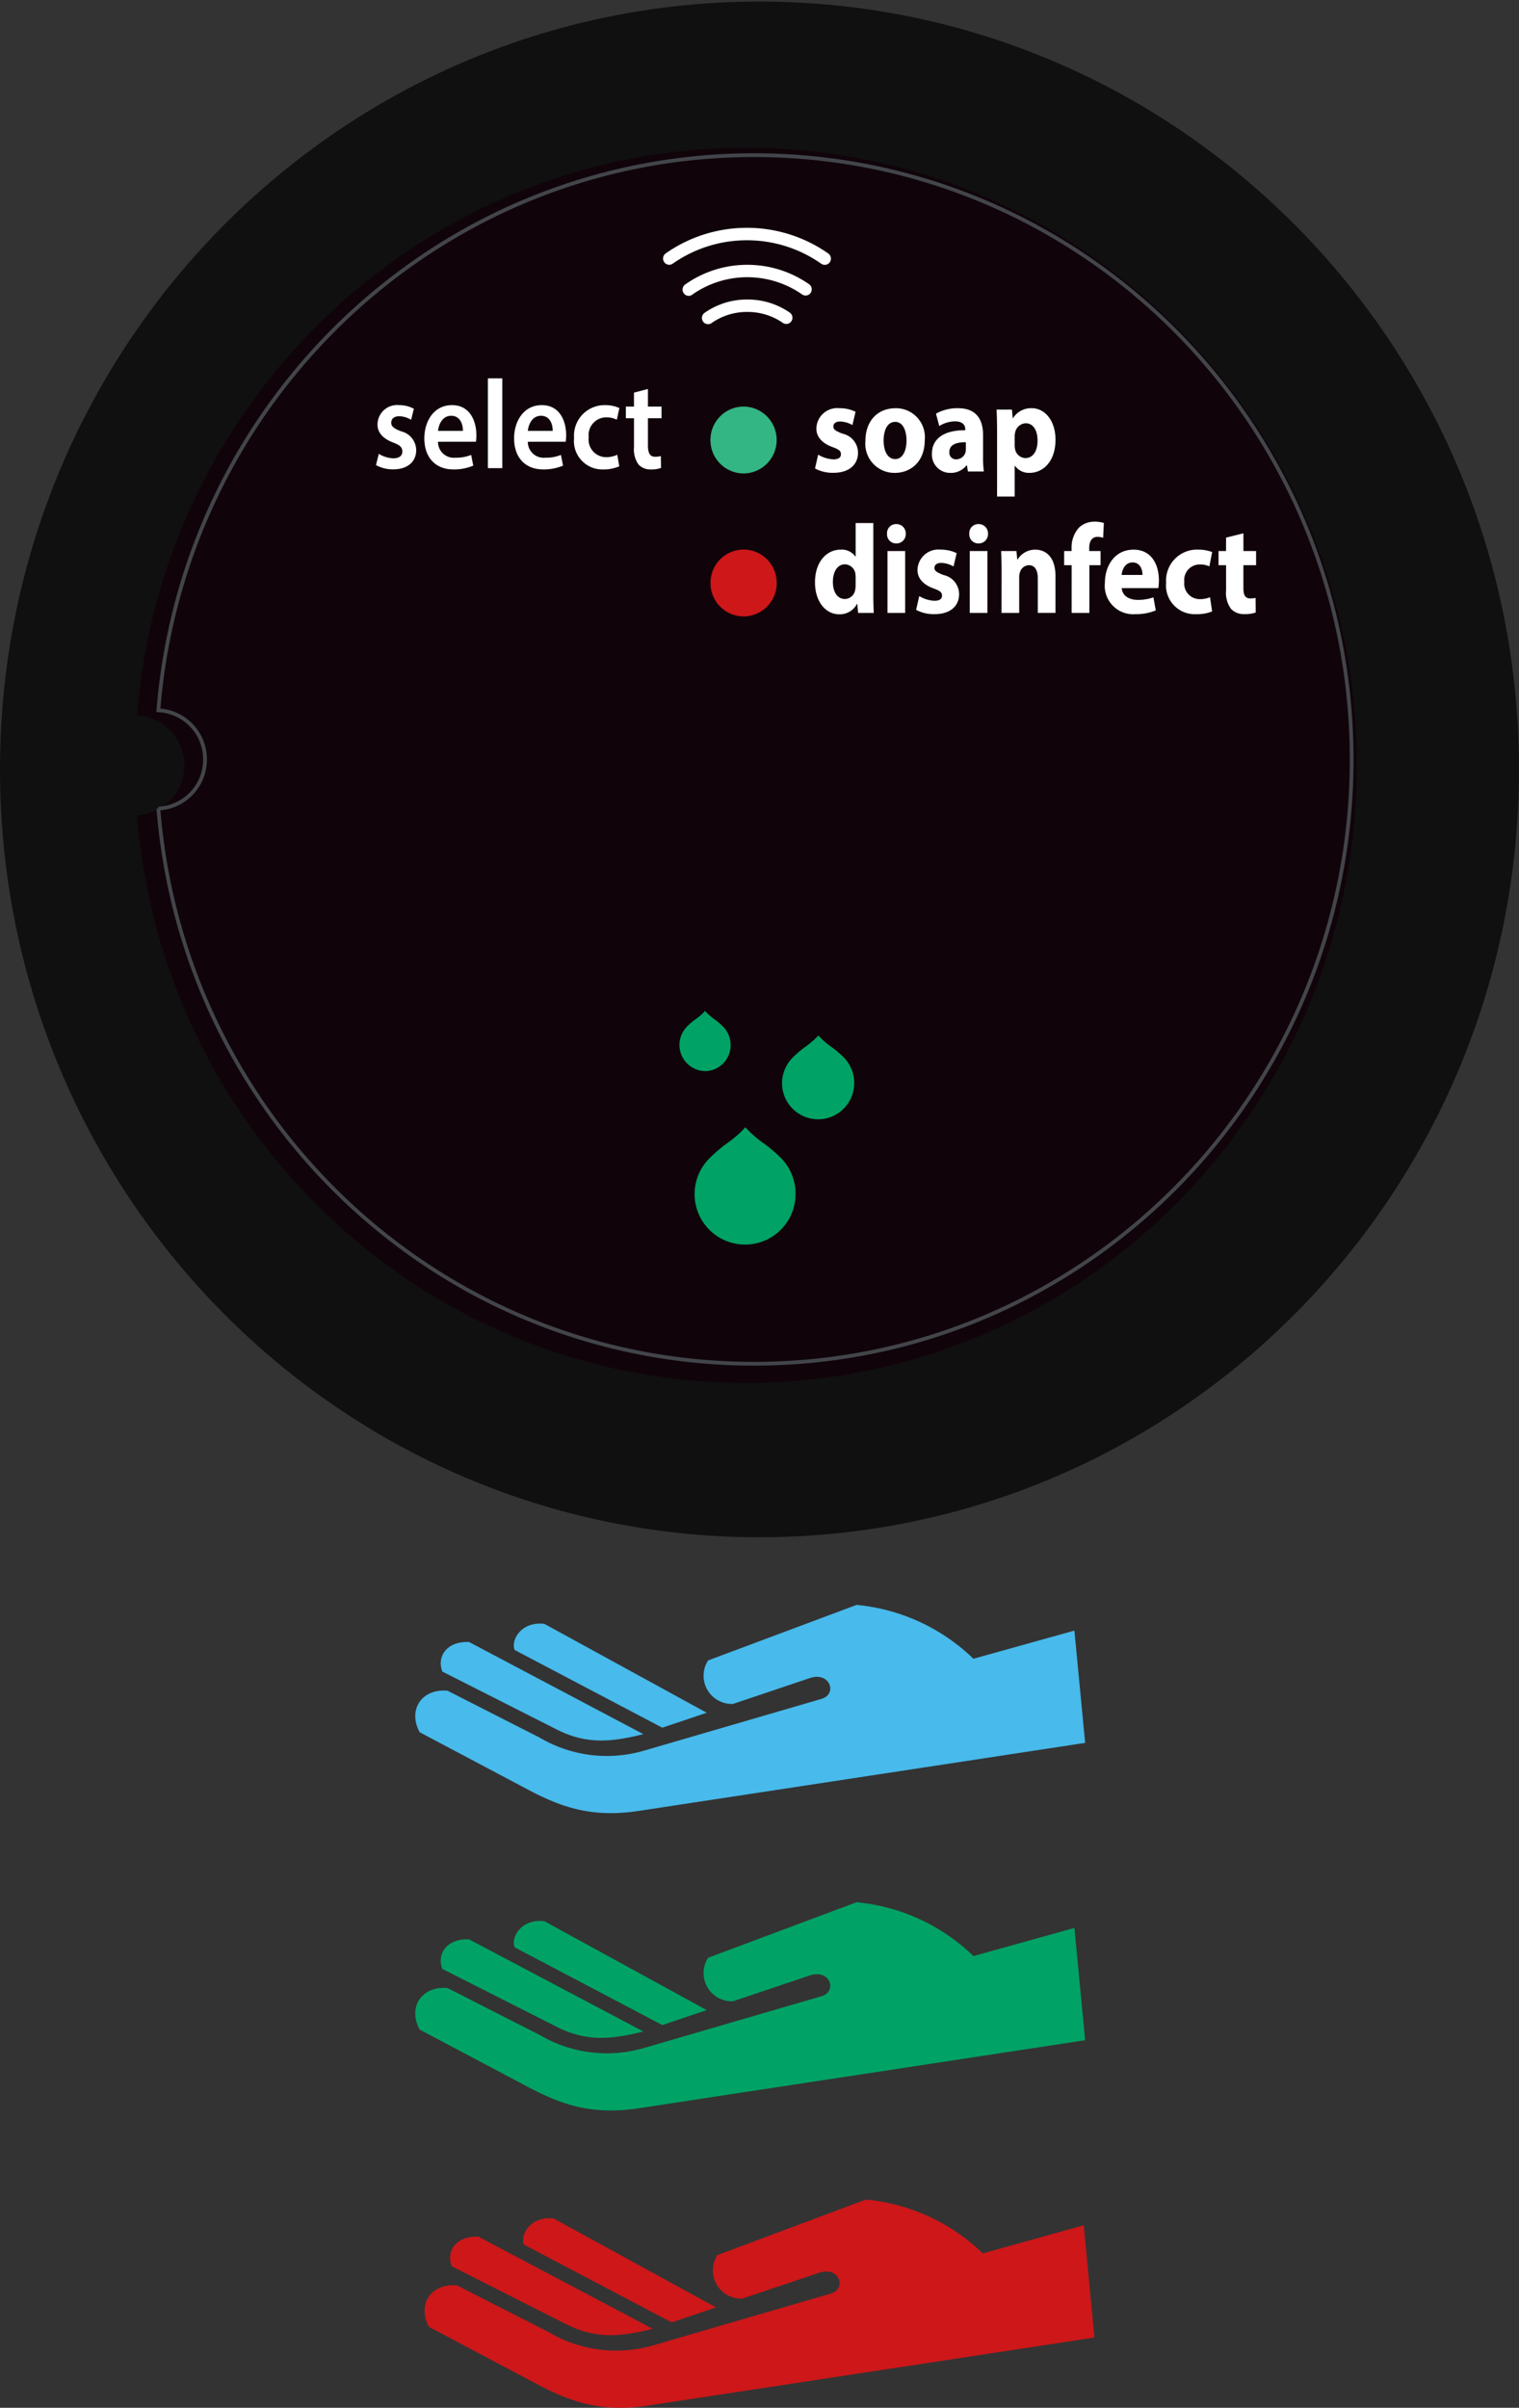 <svg xmlns="http://www.w3.org/2000/svg" xmlns:xlink="http://www.w3.org/1999/xlink" width="169.814" height="269.099" viewBox="0 0 169.814 269.099">
  <rect x="0" y="0" width="169.814" height="269.099" fill="#333333" stroke="none"/>
  <defs>
    <clipPath id="clip-path">
      <path id="Path_5493" data-name="Path 5493" d="M0,171.66H167.622v-269.1H0Z" transform="translate(0 97.439)" fill="none"/>
    </clipPath>
  </defs>
  <g id="water-soap-sanitizer" transform="translate(0)">
    <g id="Group_3830" data-name="Group 3830" transform="translate(0 0.176)">
      <path id="Path_5494" data-name="Path 5494" d="M54.558,0c46.886,0,84.908,38.428,84.908,85.815S101.444,171.63,54.558,171.63-30.347,133.2-30.347,85.815,7.675,0,54.558,0" transform="translate(30.347)" fill="#101010"/>
    </g>
    <path id="Path_5482" data-name="Path 5482" d="M0,171.66H167.622v-269.1H0Z" transform="translate(1.096 97.439)" fill="none"/>
    <path id="Path_5483" data-name="Path 5483" d="M25.718-21.379H56.859V-58.632H25.718Z" transform="translate(46.404 165.806)" fill="#00a365"/>
    <path id="Path_5484" data-name="Path 5484" d="M24.2-60.287H55.341V-90.26H24.2Z" transform="translate(43.729 110.086)" fill="#fff"/>
    <g id="Group_3703" data-name="Group 3703" transform="translate(1.096 0)" clip-path="url(#clip-path)">
      <g id="Group_3695" data-name="Group 3695" transform="translate(14.218 16.512)">
        <path id="Path_5485" data-name="Path 5485" d="M86.992,44.031c0,38.114-30.583,69.024-68.3,69.024-35.858,0-65.268-27.949-68.074-63.461a5.541,5.541,0,0,0,5.286-5.562,5.541,5.541,0,0,0-5.286-5.562c2.806-35.513,32.215-63.461,68.074-63.461,37.714,0,68.3,30.912,68.3,69.024M14.124,78.207a2.9,2.9,0,0,0,2.864-2.914,2.931,2.931,0,0,0-.776-1.991c-.008-.008-.094-.1-.254-.249a7.021,7.021,0,0,0-.688-.58,6.578,6.578,0,0,1-1.138-.986l-.008-.011c-.006,0-.006.006-.011.008a3.78,3.78,0,0,1-.472.475c-.29.249-.574.45-.655.508a8.3,8.3,0,0,0-.7.585,2.831,2.831,0,0,0-.249.249,2.922,2.922,0,0,0,2.082,4.9M24.246,91.919a5.7,5.7,0,0,0-1.519-3.886c-.014-.011-.185-.2-.494-.483a16.224,16.224,0,0,0-1.348-1.13A12.673,12.673,0,0,1,18.65,84.5l-.022-.025c-.008,0-.011.014-.017.022a7.852,7.852,0,0,1-.925.917c-.572.489-1.13.884-1.287.994v0a16.347,16.347,0,0,0-1.362,1.138c-.309.287-.483.472-.494.483a5.642,5.642,0,1,0,9.7,3.886M30.8,79.53a4.066,4.066,0,0,0-1.088-2.776c-.008-.011-.13-.141-.354-.348a10.814,10.814,0,0,0-.961-.8,9.29,9.29,0,0,1-1.6-1.375l-.011-.017c-.008.006-.008.011-.014.017a5.324,5.324,0,0,1-.663.655c-.409.351-.806.632-.92.71v0c-.42.315-.757.616-.972.812s-.345.337-.351.348A4.032,4.032,0,1,0,30.8,79.53M28.076-12.206a.7.7,0,0,0,.113-.519.708.708,0,0,0-.287-.45,15.823,15.823,0,0,0-9.092-2.869,15.8,15.8,0,0,0-9.078,2.858.7.7,0,0,0-.177.967.688.688,0,0,0,.569.307.694.694,0,0,0,.389-.124,14.414,14.414,0,0,1,8.3-2.615,14.429,14.429,0,0,1,8.307,2.624.686.686,0,0,0,.392.122.682.682,0,0,0,.566-.3M12.691-8.572a10.684,10.684,0,0,1,6.159-1.95A10.679,10.679,0,0,1,24.975-8.6a.688.688,0,0,0,.392.124.688.688,0,0,0,.566-.3.7.7,0,0,0,.108-.516.675.675,0,0,0-.284-.447,12.018,12.018,0,0,0-6.907-2.171,12.019,12.019,0,0,0-6.943,2.2.7.7,0,0,0-.171.969.682.682,0,0,0,.566.3.66.66,0,0,0,.389-.124M14.856-5.4a6.893,6.893,0,0,1,4-1.243,6.9,6.9,0,0,1,3.966,1.221.677.677,0,0,0,.389.122.685.685,0,0,0,.566-.3.7.7,0,0,0-.177-.967,8.261,8.261,0,0,0-4.745-1.464,8.239,8.239,0,0,0-4.783,1.491.678.678,0,0,0-.284.445.7.7,0,0,0,.113.522.682.682,0,0,0,.563.3.68.68,0,0,0,.395-.122" transform="translate(49.379 24.993)" fill="#10040a"/>
      </g>
      <g id="Group_3696" data-name="Group 3696" transform="translate(40.938 42.284)">
        <path id="Path_5486" data-name="Path 5486" d="M35.465,10.318v7.976c0,.779.025,1.6.052,2.066H33.764l-.091-1.019h-.025a2.179,2.179,0,0,1-1.988,1.174c-1.505,0-2.712-1.4-2.712-3.549-.014-2.334,1.326-3.676,2.845-3.676a1.867,1.867,0,0,1,1.674.776h.025V10.318ZM33.49,16.369a3.435,3.435,0,0,0-.025-.378,1.224,1.224,0,0,0-1.157-1.063c-.895,0-1.362.878-1.362,1.966,0,1.174.533,1.911,1.35,1.911a1.192,1.192,0,0,0,1.143-1.033,2.024,2.024,0,0,0,.05-.5Zm5.6-4.85a1.03,1.03,0,0,1-1.063,1.074A1.009,1.009,0,0,1,37,11.52a1.01,1.01,0,0,1,1.041-1.088,1.032,1.032,0,0,1,1.049,1.088M37.05,13.445h1.975V20.36H37.05ZM40.6,18.479a3.617,3.617,0,0,0,1.7.525c.6,0,.845-.229.845-.583s-.193-.522-.933-.793c-1.312-.481-1.82-1.259-1.806-2.077a2.332,2.332,0,0,1,2.585-2.262,3.94,3.94,0,0,1,1.79.395l-.348,1.486a2.9,2.9,0,0,0-1.378-.4c-.481,0-.754.213-.754.566,0,.326.246.494,1.027.793a2.185,2.185,0,0,1,1.726,2.138c0,1.284-.933,2.231-2.753,2.231a4.164,4.164,0,0,1-2.049-.481Zm7.686-6.96a1.03,1.03,0,0,1-1.066,1.074,1.008,1.008,0,0,1-1.025-1.074,1.009,1.009,0,0,1,1.038-1.088,1.031,1.031,0,0,1,1.052,1.088m-2.038,1.925h1.975V20.36H46.244Zm3.56,2.207c0-.864-.028-1.6-.052-2.207h1.712l.091.947h.039a2.287,2.287,0,0,1,1.961-1.1c1.3,0,2.273.931,2.273,2.966v4.1H53.855V16.527c0-.889-.287-1.5-1-1.5a1.069,1.069,0,0,0-1,.806,1.587,1.587,0,0,0-.08.536V20.36H49.8Zm7.829,4.709V15.027H56.8V13.445h.831v-.268a3.323,3.323,0,0,1,.8-2.323,2.452,2.452,0,0,1,1.754-.69,3.482,3.482,0,0,1,1.052.141l-.077,1.654a1.932,1.932,0,0,0-.638-.1c-.649,0-.92.552-.92,1.229v.356h1.27v1.582H59.619V20.36Zm5.6-2.773c.066.892.87,1.317,1.792,1.317a5.143,5.143,0,0,0,1.754-.284l.26,1.458a5.835,5.835,0,0,1-2.3.423,3.177,3.177,0,0,1-3.386-3.521c0-1.754,1-3.69,3.206-3.69,2.052,0,2.831,1.737,2.831,3.447a5.3,5.3,0,0,1-.066.851Zm2.325-1.469c0-.525-.21-1.4-1.118-1.4-.831,0-1.168.817-1.218,1.4Zm7.78,4.074a4.507,4.507,0,0,1-1.768.309A3.215,3.215,0,0,1,68.2,16.966,3.453,3.453,0,0,1,71.84,13.29a4.2,4.2,0,0,1,1.505.268l-.312,1.6a2.452,2.452,0,0,0-1.1-.213,1.729,1.729,0,0,0-1.7,1.939,1.731,1.731,0,0,0,1.743,1.936,2.828,2.828,0,0,0,1.13-.213Zm3.5-8.727v1.98h1.417v1.582H76.838v2.5c0,.831.182,1.215.779,1.215a2.825,2.825,0,0,0,.585-.058l.014,1.629a3.668,3.668,0,0,1-1.287.182,1.96,1.96,0,0,1-1.48-.594,3.031,3.031,0,0,1-.547-2.049V15.027H74.06V13.445H74.9v-1.5ZM29.3,2.671A3.649,3.649,0,0,0,31,3.2c.6,0,.845-.226.845-.58s-.2-.525-.936-.793C29.6,1.346,29.091.564,29.1-.256a2.332,2.332,0,0,1,2.585-2.262,3.923,3.923,0,0,1,1.792.4L33.129-.637a2.944,2.944,0,0,0-1.375-.395c-.481,0-.754.21-.754.566,0,.326.246.494,1.025.793a2.182,2.182,0,0,1,1.729,2.132C33.753,3.745,32.817,4.7,31,4.7a4.159,4.159,0,0,1-2.052-.483ZM41.218,1.017c0,2.532-1.649,3.692-3.35,3.692a3.252,3.252,0,0,1-3.284-3.565c0-2.234,1.35-3.662,3.389-3.662a3.234,3.234,0,0,1,3.245,3.535m-4.6.072c0,1.188.453,2.08,1.3,2.08.768,0,1.259-.837,1.259-2.08,0-1.036-.365-2.08-1.259-2.08-.95,0-1.3,1.06-1.3,2.08m9.426,3.463-.116-.693h-.039a2.2,2.2,0,0,1-1.817.851,2.035,2.035,0,0,1-2.055-2.121c0-1.8,1.483-2.66,3.728-2.646v-.1c0-.367-.18-.892-1.154-.892a3.365,3.365,0,0,0-1.754.525l-.365-1.386a4.913,4.913,0,0,1,2.469-.608c2.118,0,2.792,1.356,2.792,2.983V2.87a11.4,11.4,0,0,0,.091,1.682Zm-.232-3.267c-1.041-.014-1.845.257-1.845,1.091a.74.74,0,0,0,.779.82,1.092,1.092,0,0,0,1.027-.79,1.809,1.809,0,0,0,.039-.37ZM49.3-.044c0-.9-.025-1.682-.052-2.32h1.715l.088.964h.028a2.37,2.37,0,0,1,2.118-1.118c1.389,0,2.635,1.317,2.635,3.524,0,2.513-1.469,3.7-2.883,3.7A1.91,1.91,0,0,1,51.3,3.917H51.27V7.355H49.3ZM51.27,1.583a2.181,2.181,0,0,0,.039.453,1.22,1.22,0,0,0,1.154,1.019c.859,0,1.364-.779,1.364-1.953,0-1.1-.453-1.939-1.337-1.939A1.276,1.276,0,0,0,51.309.255a1.7,1.7,0,0,0-.039.381Zm-71.087,1A3.334,3.334,0,0,0-18.2,3.08c.7,0,1.014-.309,1.014-.762,0-.469-.26-.707-1.038-1.005C-19.454.848-19.974.111-19.96-.7a2.187,2.187,0,0,1,2.389-2.165,3.447,3.447,0,0,1,1.674.411l-.309,1.232a2.653,2.653,0,0,0-1.337-.4c-.574,0-.884.3-.884.724s.3.649,1.1.961a2.191,2.191,0,0,1,1.69,2.1c0,1.246-.9,2.151-2.574,2.151a3.833,3.833,0,0,1-1.922-.481ZM-13.2,1.23a1.769,1.769,0,0,0,1.95,1.781A4.392,4.392,0,0,0-9.493,2.7l.235,1.2a5.6,5.6,0,0,1-2.209.423c-2.052,0-3.259-1.37-3.259-3.477,0-1.911,1.066-3.709,3.09-3.709,2.049,0,2.726,1.839,2.726,3.353a4.488,4.488,0,0,1-.052.737ZM-10.415.012c.011-.635-.246-1.685-1.312-1.685-.986,0-1.4.978-1.469,1.685Zm2.792-5.869h1.61V4.182h-1.61ZM-3.158,1.23A1.768,1.768,0,0,0-1.21,3.011,4.382,4.382,0,0,0,.543,2.7L.778,3.9a5.582,5.582,0,0,1-2.207.423c-2.055,0-3.262-1.37-3.262-3.477,0-1.911,1.066-3.709,3.093-3.709,2.049,0,2.726,1.839,2.726,3.353a4.488,4.488,0,0,1-.052.737ZM-.376.012c.011-.635-.249-1.685-1.312-1.685-.989,0-1.4.978-1.469,1.685Zm7.44,3.96a4.313,4.313,0,0,1-1.792.353A3.175,3.175,0,0,1,2.012.818,3.417,3.417,0,0,1,5.531-2.861a3.745,3.745,0,0,1,1.547.326l-.287,1.3A2.629,2.629,0,0,0,5.581-1.5,1.988,1.988,0,0,0,3.647.735a1.971,1.971,0,0,0,1.933,2.22,2.917,2.917,0,0,0,1.262-.271ZM10.27-4.669V-2.7h1.519v1.3H10.27V1.638c0,.837.207,1.27.817,1.27a2.219,2.219,0,0,0,.624-.083l.025,1.328a3.211,3.211,0,0,1-1.152.171,1.772,1.772,0,0,1-1.378-.566,2.912,2.912,0,0,1-.494-1.925V-1.4H7.8V-2.7h.909V-4.261Z" transform="translate(20.131 5.857)" fill="#fff"/>
      </g>
      <g id="Group_3697" data-name="Group 3697" transform="translate(78.335 61.418)">
        <path id="Path_5487" data-name="Path 5487" d="M4.72,2.384a3.715,3.715,0,0,1-3.7,3.737,3.716,3.716,0,0,1-3.7-3.737,3.716,3.716,0,0,1,3.7-3.737,3.715,3.715,0,0,1,3.7,3.737" transform="translate(2.679 1.353)" fill="#cd1719"/>
      </g>
      <g id="Group_3698" data-name="Group 3698" transform="translate(78.328 45.438)">
        <path id="Path_5488" data-name="Path 5488" d="M4.72,2.385a3.719,3.719,0,0,1-3.7,3.737,3.719,3.719,0,0,1-3.7-3.737,3.72,3.72,0,0,1,3.7-3.739,3.719,3.719,0,0,1,3.7,3.739" transform="translate(2.679 1.354)" fill="#33b584"/>
      </g>
      <g id="Group_3699" data-name="Group 3699" transform="translate(16.607 17.342)">
        <path id="Path_5489" data-name="Path 5489" d="M85.1,43.081c0,37.3-29.915,67.538-66.82,67.538-35.071,0-63.815-27.319-66.582-62.05a5.473,5.473,0,0,0,5.214-5.488,5.474,5.474,0,0,0-5.214-5.49c2.767-34.726,31.511-62.045,66.582-62.045C55.183-24.454,85.1,5.784,85.1,43.081Z" transform="translate(48.304 24.454)" fill="none" stroke="#42454a" stroke-width="0.42"/>
      </g>
      <g id="Group_3700" data-name="Group 3700" transform="translate(45.323 212.597)">
        <path id="Path_5490" data-name="Path 5490" d="M7.089,3.213C6.644,2.059,7.873-.01,10.414.294l18.153,9.937L23.6,11.9ZM-.992,5.627c-.643-1.652.461-3.4,2.985-3.306L21.48,12.62c-3.709.939-6.449,1.118-9.683-.519ZM-3.541,12.4,8.511,18.784c3.759,1.994,7.18,3.22,12.472,2.414l49.885-7.6-1.2-12.549L58.379,4.194A21.668,21.668,0,0,0,45.316-1.824l-16.6,6.206a3.154,3.154,0,0,0,2.787,4.861L40.1,6.353c2.248-.754,3.124,1.8,1.27,2.336L21.436,14.5A14.8,14.8,0,0,1,9.889,13.009L-.4,7.77c-2.82-.268-4.5,2.041-3.137,4.626" transform="translate(4.024 1.824)" fill="#00a365"/>
      </g>
      <g id="Group_3701" data-name="Group 3701" transform="translate(45.323 179.366)">
        <path id="Path_5491" data-name="Path 5491" d="M7.089,3.213C6.644,2.059,7.873-.01,10.414.294l18.153,9.937L23.6,11.9ZM-.992,5.627c-.643-1.652.461-3.4,2.985-3.306L21.48,12.62c-3.709.939-6.449,1.118-9.683-.519ZM-3.541,12.4,8.511,18.784c3.759,1.994,7.18,3.22,12.472,2.414l49.885-7.6-1.2-12.549L58.379,4.194A21.668,21.668,0,0,0,45.316-1.824l-16.6,6.206a3.154,3.154,0,0,0,2.787,4.861L40.1,6.353c2.248-.754,3.124,1.8,1.27,2.336L21.436,14.5A14.8,14.8,0,0,1,9.889,13.009L-.4,7.77c-2.82-.268-4.5,2.041-3.137,4.626" transform="translate(4.024 1.824)" fill="#48baeb"/>
      </g>
      <g id="Group_3702" data-name="Group 3702" transform="translate(46.365 245.826)">
        <path id="Path_5492" data-name="Path 5492" d="M7.089,3.213C6.644,2.059,7.873-.01,10.414.294l18.153,9.937L23.6,11.9ZM-.992,5.627c-.643-1.652.461-3.4,2.985-3.306L21.48,12.62c-3.709.939-6.449,1.118-9.683-.519ZM-3.541,12.4,8.511,18.784c3.759,1.994,7.18,3.22,12.472,2.414l49.885-7.6-1.2-12.549L58.379,4.194A21.668,21.668,0,0,0,45.316-1.824l-16.6,6.206a3.154,3.154,0,0,0,2.787,4.861L40.1,6.353c2.248-.754,3.124,1.8,1.27,2.336L21.436,14.5A14.8,14.8,0,0,1,9.889,13.009L-.4,7.77c-2.82-.268-4.5,2.041-3.137,4.626" transform="translate(4.024 1.824)" fill="#cd1719"/>
      </g>
    </g>
  </g>
</svg>
